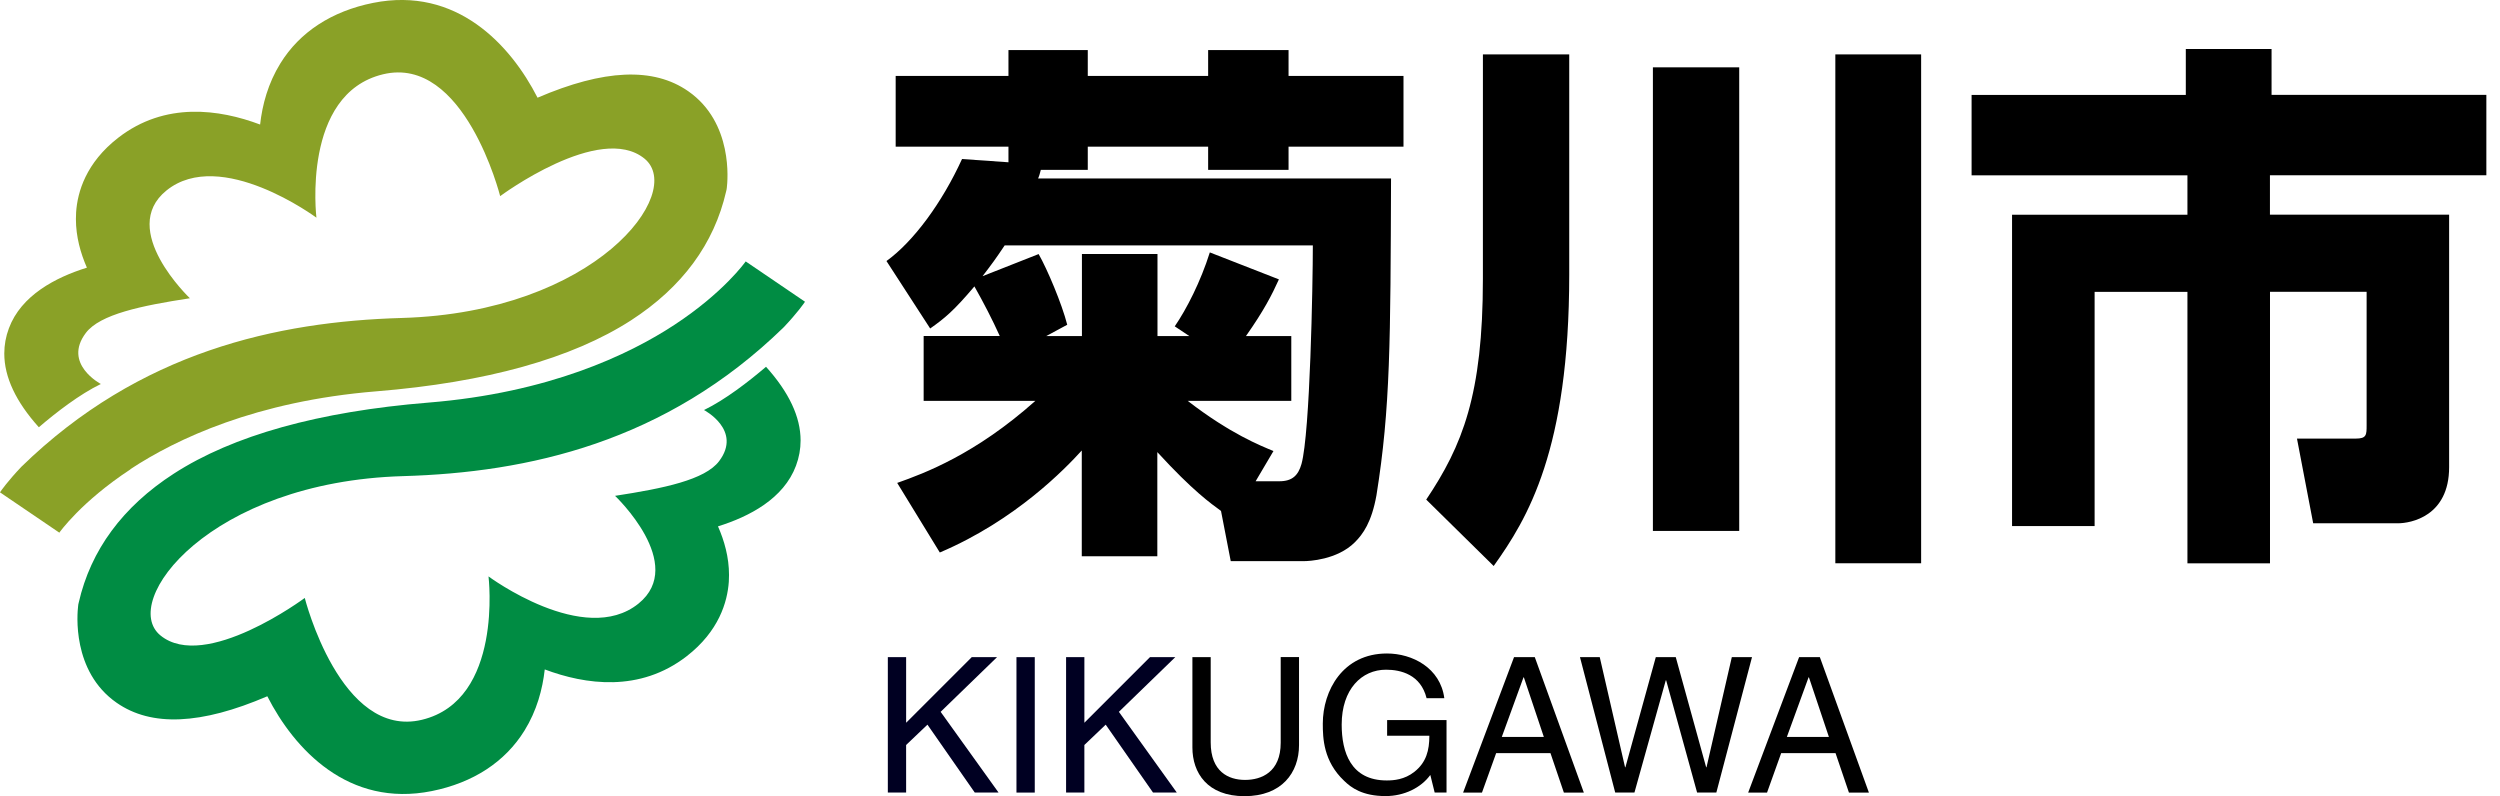 <svg fill="none" height="50" viewBox="0 0 157 50" width="157" xmlns="http://www.w3.org/2000/svg"><path d="m8.193 29.461c2.876-1.891 7.891-4.272 15.446-4.886 6.896-.561 12.277-2.062 15.991-4.459 3.208-2.075 5.218-4.801 5.973-8.104l.026-.112.016-.112c.049-.414.417-4.085-2.427-6.062-2.18-1.517-5.29-1.382-9.46.41-1.688-3.31-5.08-7.011-10.334-5.953-2.591.519-4.604 1.832-5.815 3.796-.775 1.251-1.136 2.601-1.274 3.842-2.558-.962-5.97-1.451-8.912.831-2.029 1.573-2.558 3.412-2.643 4.676-.01.144-.013.286-.013.427 0 1.113.296 2.154.69 3.054-1.964.611-4.128 1.737-4.899 3.809-.194.519-.289 1.047-.289 1.586 0 1.478.729 3.027 2.17 4.627 1.093-.936 2.558-2.069 3.894-2.716 0 0-2.413-1.264-.942-3.208.89-1.172 3.474-1.708 6.534-2.177 0 0-4.531-4.298-1.471-6.768 3.402-2.748 9.417 1.708 9.417 1.708s-.942-7.769 4.18-9.004c5.119-1.235 7.359 7.651 7.359 7.651s6.259-4.65 9.066-2.354c2.587 2.118-3.06 9.654-15.246 10.005-7.812.227-16.461 2.105-23.888 9.345-.85.896-1.281 1.51-1.343 1.606l3.727 2.532c.013-.02 1.369-1.944 4.476-3.983z" fill="#8aa127"/><path d="m44.217 25.754s2.413 1.264.942 3.208c-.887 1.172-3.474 1.707-6.534 2.177 0 0 4.531 4.298 1.471 6.768-3.405 2.748-9.418-1.708-9.418-1.708s.942 7.769-4.18 9.004c-5.119 1.235-7.359-7.651-7.359-7.651s-6.259 4.65-9.063 2.354c-2.591-2.118 3.06-9.654 15.246-10.005 7.812-.227 16.461-2.105 23.892-9.345.851-.896 1.277-1.51 1.34-1.606l-3.724-2.532c-.013.02-1.369 1.944-4.476 3.983-2.877 1.888-7.894 4.272-15.446 4.883-6.899.561-12.277 2.062-15.991 4.462-3.208 2.072-5.221 4.801-5.973 8.101l-.026.112-.013.115c-.049.41-.417 4.085 2.423 6.062 2.18 1.517 5.29 1.382 9.46-.41 1.688 3.313 5.08 7.011 10.334 5.953 2.591-.519 4.6-1.832 5.815-3.796.775-1.251 1.136-2.601 1.274-3.842 2.555.959 5.97 1.451 8.912-.828 2.029-1.573 2.558-3.412 2.647-4.676.01-.144.013-.286.013-.427 0-1.113-.295-2.154-.693-3.054 1.964-.611 4.128-1.737 4.899-3.809.194-.519.289-1.048.289-1.586 0-1.478-.729-3.024-2.171-4.627-1.097.936-2.561 2.069-3.894 2.716z" fill="#008c43"/><path d="m58.005 21.107v4.068h7.014c-3.763 3.356-6.948 4.541-8.675 5.152l2.676 4.37c4.778-2.033 7.897-5.287 8.915-6.406v6.643h4.745v-6.541c2.236 2.44 3.356 3.221 3.999 3.694l.611 3.152h4.61c.269 0 2.069-.069 3.185-1.185.509-.509 1.051-1.254 1.356-2.949.88-5.49.88-9.661.916-19.896h-22.165c.102-.236.102-.305.171-.542h2.949v-1.458h7.559v1.458h5.05v-1.458h7.218v-4.439h-7.218v-1.625h-5.05v1.625h-7.559v-1.625h-4.981v1.625h-7.083v4.439h7.083v.982l-2.916-.204c-1.254 2.745-3.05 5.185-4.745 6.406l2.745 4.236c.916-.644 1.491-1.12 2.778-2.643.575 1.018 1.12 2.069 1.593 3.116h-4.778zm7.694 0 1.323-.713c-.338-1.323-1.254-3.49-1.796-4.439l-3.523 1.389c.575-.745.847-1.12 1.389-1.931h19.354c0 2.407-.171 11.762-.713 13.726-.204.713-.575 1.084-1.389 1.084h-1.491l1.12-1.898c-.814-.338-2.712-1.084-5.388-3.152h6.508v-4.069h-2.847c1.12-1.593 1.625-2.574 2.069-3.559l-4.338-1.694c-.575 1.829-1.458 3.559-2.203 4.643l.916.611h-2v-5.152h-4.745v5.152h-2.236" fill="#000"/><path d="m115.259 3.415h5.388v31.96h-5.388zm-11.457.814h5.421v29.113h-5.421zm-10.675-.814h5.421v13.827c0 11.013-2.611 15.318-4.745 18.303l-4.236-4.17c2.272-3.389 3.559-6.574 3.559-13.86z" fill="#000"/><path d="m137.266 3.077h5.388v2.88h13.489v5.05h-13.591v2.473h11.253v15.86c0 3.083-2.407 3.523-3.218 3.523h-5.319l-1.018-5.319h3.694c.68 0 .68-.236.68-.847v-8.37h-6.068v17.049h-5.185v-17.045h-5.829v14.707h-5.185v-19.554h11.014v-2.473h-13.555v-5.05h13.453v-2.883z" fill="#000"/><path d="m56.905 49.773h-1.149v-8.505h1.149v4.121l4.121-4.121h1.589l-3.543 3.435 3.638 5.07h-1.494l-2.972-4.265-1.34 1.277z" fill="#002"/><path d="m64.983 41.269h-1.149v8.505h1.149z" fill="#002"/><path d="m68.099 49.773h-1.149v-8.505h1.149v4.121l4.121-4.121h1.589l-3.543 3.435 3.638 5.07h-1.494l-2.972-4.265-1.34 1.277z" fill="#002"/><g fill="#000"><path d="m81.579 41.269v5.52c0 1.74-1.09 3.211-3.425 3.211-2.335 0-3.271-1.468-3.271-3.057v-5.674h1.149v5.352c0 1.849 1.126 2.358 2.157 2.358 1.031 0 2.239-.486 2.239-2.335v-5.379h1.149z"/><path d="m87.112 45.222h3.73v4.548h-.745l-.273-1.103c-.581.804-1.645 1.327-2.808 1.327-1.458 0-2.167-.532-2.604-.959-1.304-1.231-1.34-2.689-1.34-3.589 0-2.072 1.254-4.407 4.029-4.407 1.589 0 3.353.9 3.602 2.808h-1.113c-.368-1.481-1.612-1.79-2.548-1.79-1.527 0-2.784 1.222-2.784 3.448 0 1.73.568 3.507 2.83 3.507.427 0 1.113-.046 1.74-.545.745-.591.936-1.349.936-2.262h-2.653z"/><path d="m97.37 47.298.841 2.476h1.254l-3.08-8.505h-1.304l-3.198 8.505h1.185l.89-2.476zm-3.057-1.018 1.363-3.743h.023l1.254 3.743z"/><path d="m102.643 49.773h-1.208l-2.213-8.505h1.242l1.589 6.915h.023l1.908-6.915h1.254l1.908 6.915h.023l1.589-6.915h1.268l-2.24 8.505h-1.208l-1.944-7.05h-.023z"/><path d="m115.272 47.298.841 2.476h1.254l-3.08-8.505h-1.304l-3.198 8.505h1.185l.887-2.476h3.412zm-3.057-1.018 1.363-3.743h.023l1.254 3.743z"/></g></svg>